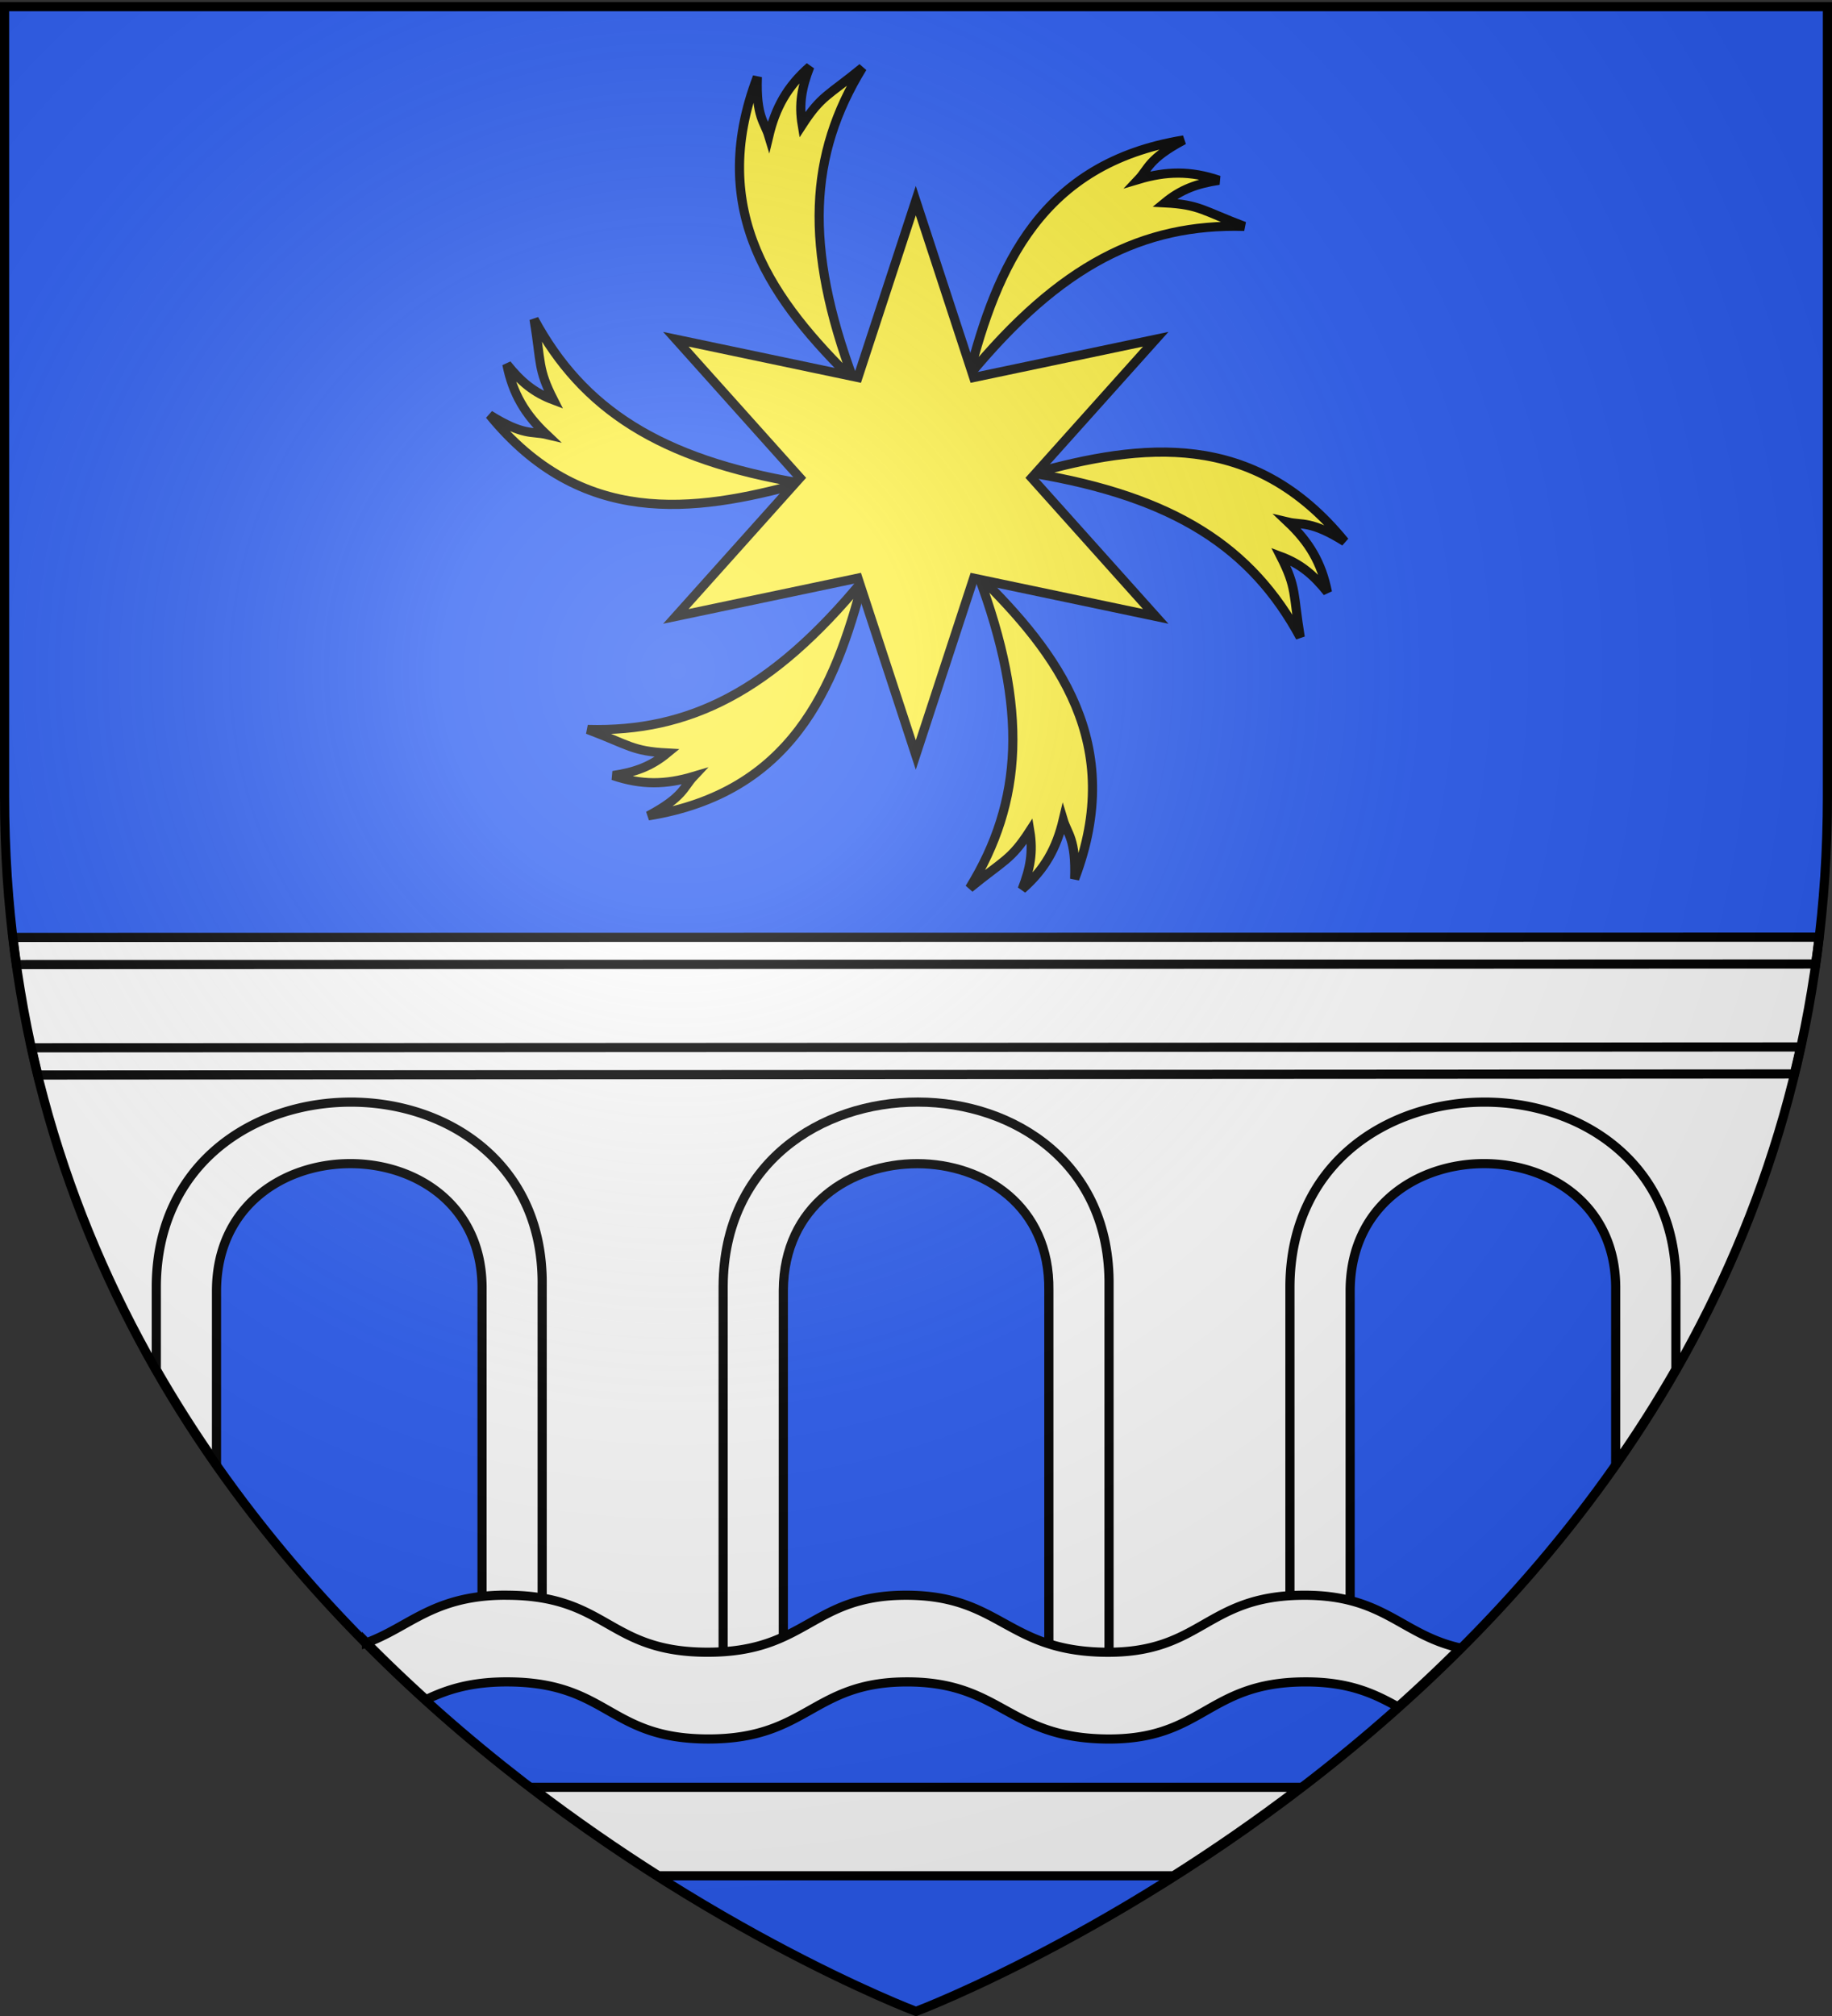 <svg xmlns="http://www.w3.org/2000/svg" xmlns:xlink="http://www.w3.org/1999/xlink" width="600" height="660" version="1.0"><rect width="100%" height="100%" fill="#333333" stroke="none"/><desc>Flag of Canton of Valais (Wallis)</desc><defs><g id="c"><path id="b" d="M0 0v1h.5z" transform="rotate(18 3.157 -.5)"/><use xlink:href="#b" width="810" height="540" transform="scale(-1 1)"/></g><g id="d"><use xlink:href="#c" width="810" height="540" transform="rotate(72)"/><use xlink:href="#c" width="810" height="540" transform="rotate(144)"/></g><radialGradient xlink:href="#a" id="j" cx="221.445" cy="226.331" r="300" fx="221.445" fy="226.331" gradientTransform="matrix(1.353 0 0 1.349 -77.63 -85.747)" gradientUnits="userSpaceOnUse"/><linearGradient id="a"><stop offset="0" style="stop-color:white;stop-opacity:.314"/><stop offset=".19" style="stop-color:white;stop-opacity:.251"/><stop offset=".6" style="stop-color:#6b6b6b;stop-opacity:.125"/><stop offset="1" style="stop-color:black;stop-opacity:.125"/></linearGradient></defs><g style="display:inline"><path d="M300 658.5s298.5-112.32 298.5-397.772V2.176H1.5v258.552C1.5 546.18 300 658.5 300 658.5" style="fill:#2b5df2;fill-opacity:1;fill-rule:evenodd;stroke:none"/></g><path d="M4.344 307.719c8.253 68.103 33.837 125.05 66.75 171.906l-.188-57.25c.184-27.672 22.12-41.435 43.906-41.406 21.787.028 43.43 13.848 43.063 41.406-.41 50.937 2.29 103.22 1.781 125.281h96.875V422.375c.184-27.672 22.12-41.435 43.906-41.406 21.787.028 43.43 13.848 43.063 41.406v125.281H442l.188-125.281c.366-55.343 87.702-55.116 86.968 0v56.938c32.803-46.795 58.266-103.65 66.5-171.594z" style="fill:#fff;fill-opacity:1;fill-rule:evenodd;stroke:none;display:inline"/><path d="M363.219 550.08V420.997c1.066-80.099-125.849-80.43-126.382 0V550.08h19.71V422.39c.368-55.344 87.697-55.116 86.963 0v127.69z" style="fill:#fff;fill-opacity:1;stroke:#000;stroke-width:3;stroke-miterlimit:4;stroke-opacity:1;stroke-dasharray:none"/><path d="m595.781 306.813-591.531.093c.355 2.981.736 5.937 1.156 8.875l589.219-.187c.415-2.909.806-5.831 1.156-8.781zm-6.062 35.937-579.375.281c.657 2.99 1.338 5.965 2.062 8.906l575.25-.343a369 369 0 0 0 2.063-8.844zM486.281 360.813c-31.662-.042-63.546 19.972-63.812 60.187v129.094h19.719V422.375c.366-55.343 87.702-55.116 86.968 0v56.938a403 403 0 0 0 19.719-31.032V421c.533-40.05-30.932-60.146-62.594-60.187zM115 360.813C83.338 360.77 51.454 380.785 51.188 421v27.375a403 403 0 0 0 19.718 31v-57c.367-55.343 87.703-55.116 86.969 0v127.719h19.688V421c.533-40.05-30.9-60.146-62.563-60.187z" style="fill:#fff;fill-opacity:1;stroke:#000;stroke-width:3;stroke-miterlimit:4;stroke-opacity:1;stroke-dasharray:none"/><path d="M174.063 585.125c14.343 10.958 28.386 20.59 41.593 28.969h168.688c13.207-8.379 27.25-18.011 41.594-28.969z" style="fill:#fff;fill-opacity:1;fill-rule:evenodd;stroke:#000;stroke-width:3;stroke-linecap:butt;stroke-linejoin:miter;stroke-miterlimit:4;stroke-opacity:1;stroke-dasharray:none"/><path d="M163.781 522.25c-22.264.56-29.787 10.419-43.75 15.563a503 503 0 0 0 19.5 18.625c6.855-3.33 14.954-5.96 27.438-5.813 32.463.384 32.375 18.67 65 18.688s34.003-18.651 65-18.688 32.899 18.169 65 18.688 33.035-18.428 65.031-18.688c14.823-.12 23.099 3.865 30.844 8.188a506 506 0 0 0 20.437-19.282c-19.502-4.319-24.928-17.499-51.719-17.281-31.963.26-32.869 19.174-64.937 18.656s-34.003-18.693-64.969-18.656-32.346 18.674-64.937 18.656c-32.592-.017-32.508-18.273-64.938-18.656-1.03-.012-2.028-.024-3 0z" style="fill:#fff;fill-opacity:1;fill-rule:evenodd;stroke:#000;stroke-width:2.997;stroke-linecap:butt;stroke-linejoin:miter;stroke-miterlimit:4;stroke-opacity:1"/><path id="f" d="M338.458 154.953c46.328 7.737 71.57 24.42 87.386 53.686-2.378-14.42-1.137-16.188-6.362-26.445 6.47 2.424 10.726 6.005 15.267 11.693-1.921-9.693-6.044-16.468-12.92-22.971 4.629 1.094 7.452-.576 18.583 6.394-29.934-36.711-66.586-32.16-101.954-22.357z" style="fill:#fcef3c;fill-rule:evenodd;stroke:#000;stroke-width:3;stroke-linecap:butt;stroke-linejoin:miter;stroke-miterlimit:4;stroke-opacity:1;stroke-dasharray:none"/><use xlink:href="#f" id="g" width="600" height="660" x="0" y="0" transform="rotate(180 300.378 156.572)"/><use xlink:href="#g" id="h" width="600" height="660" x="0" y="0" transform="rotate(60 300 156.462)"/><use xlink:href="#h" width="600" height="660" transform="rotate(60 300 156.462)"/><use xlink:href="#f" id="i" width="600" height="660" x="0" y="0" transform="rotate(60 300.569 155.917)"/><use xlink:href="#i" width="600" height="660" transform="rotate(60 300 156.462)"/><path d="m277.647 236.205-22.82-69.663-71.74 15.069 48.92-54.594-48.92-54.594 71.74 15.07 22.82-69.664 22.82 69.663 71.74-15.07-48.92 54.595 48.92 54.594-71.74-15.07z" style="color:#000;fill:#fcef3c;fill-opacity:1;fill-rule:nonzero;stroke:#000;stroke-width:3.609;stroke-linecap:butt;stroke-linejoin:miter;stroke-miterlimit:4;stroke-opacity:1;stroke-dasharray:none;stroke-dashoffset:0;marker:none;visibility:visible;display:inline;overflow:visible" transform="matrix(.831 0 0 .831 69.205 50.879)"/><path d="M300 658.5s298.5-112.32 298.5-397.772V2.176H1.5v258.552C1.5 546.18 300 658.5 300 658.5" style="opacity:1;fill:url(#j);fill-opacity:1;fill-rule:evenodd;stroke:none;stroke-width:1px;stroke-linecap:butt;stroke-linejoin:miter;stroke-opacity:1"/><path d="M300 658.5S1.5 546.18 1.5 260.728V2.176h597v258.552C598.5 546.18 300 658.5 300 658.5z" style="fill:none;stroke:#000;stroke-width:3;stroke-linecap:butt;stroke-linejoin:miter;stroke-miterlimit:4;stroke-opacity:1;stroke-dasharray:none"/></svg>